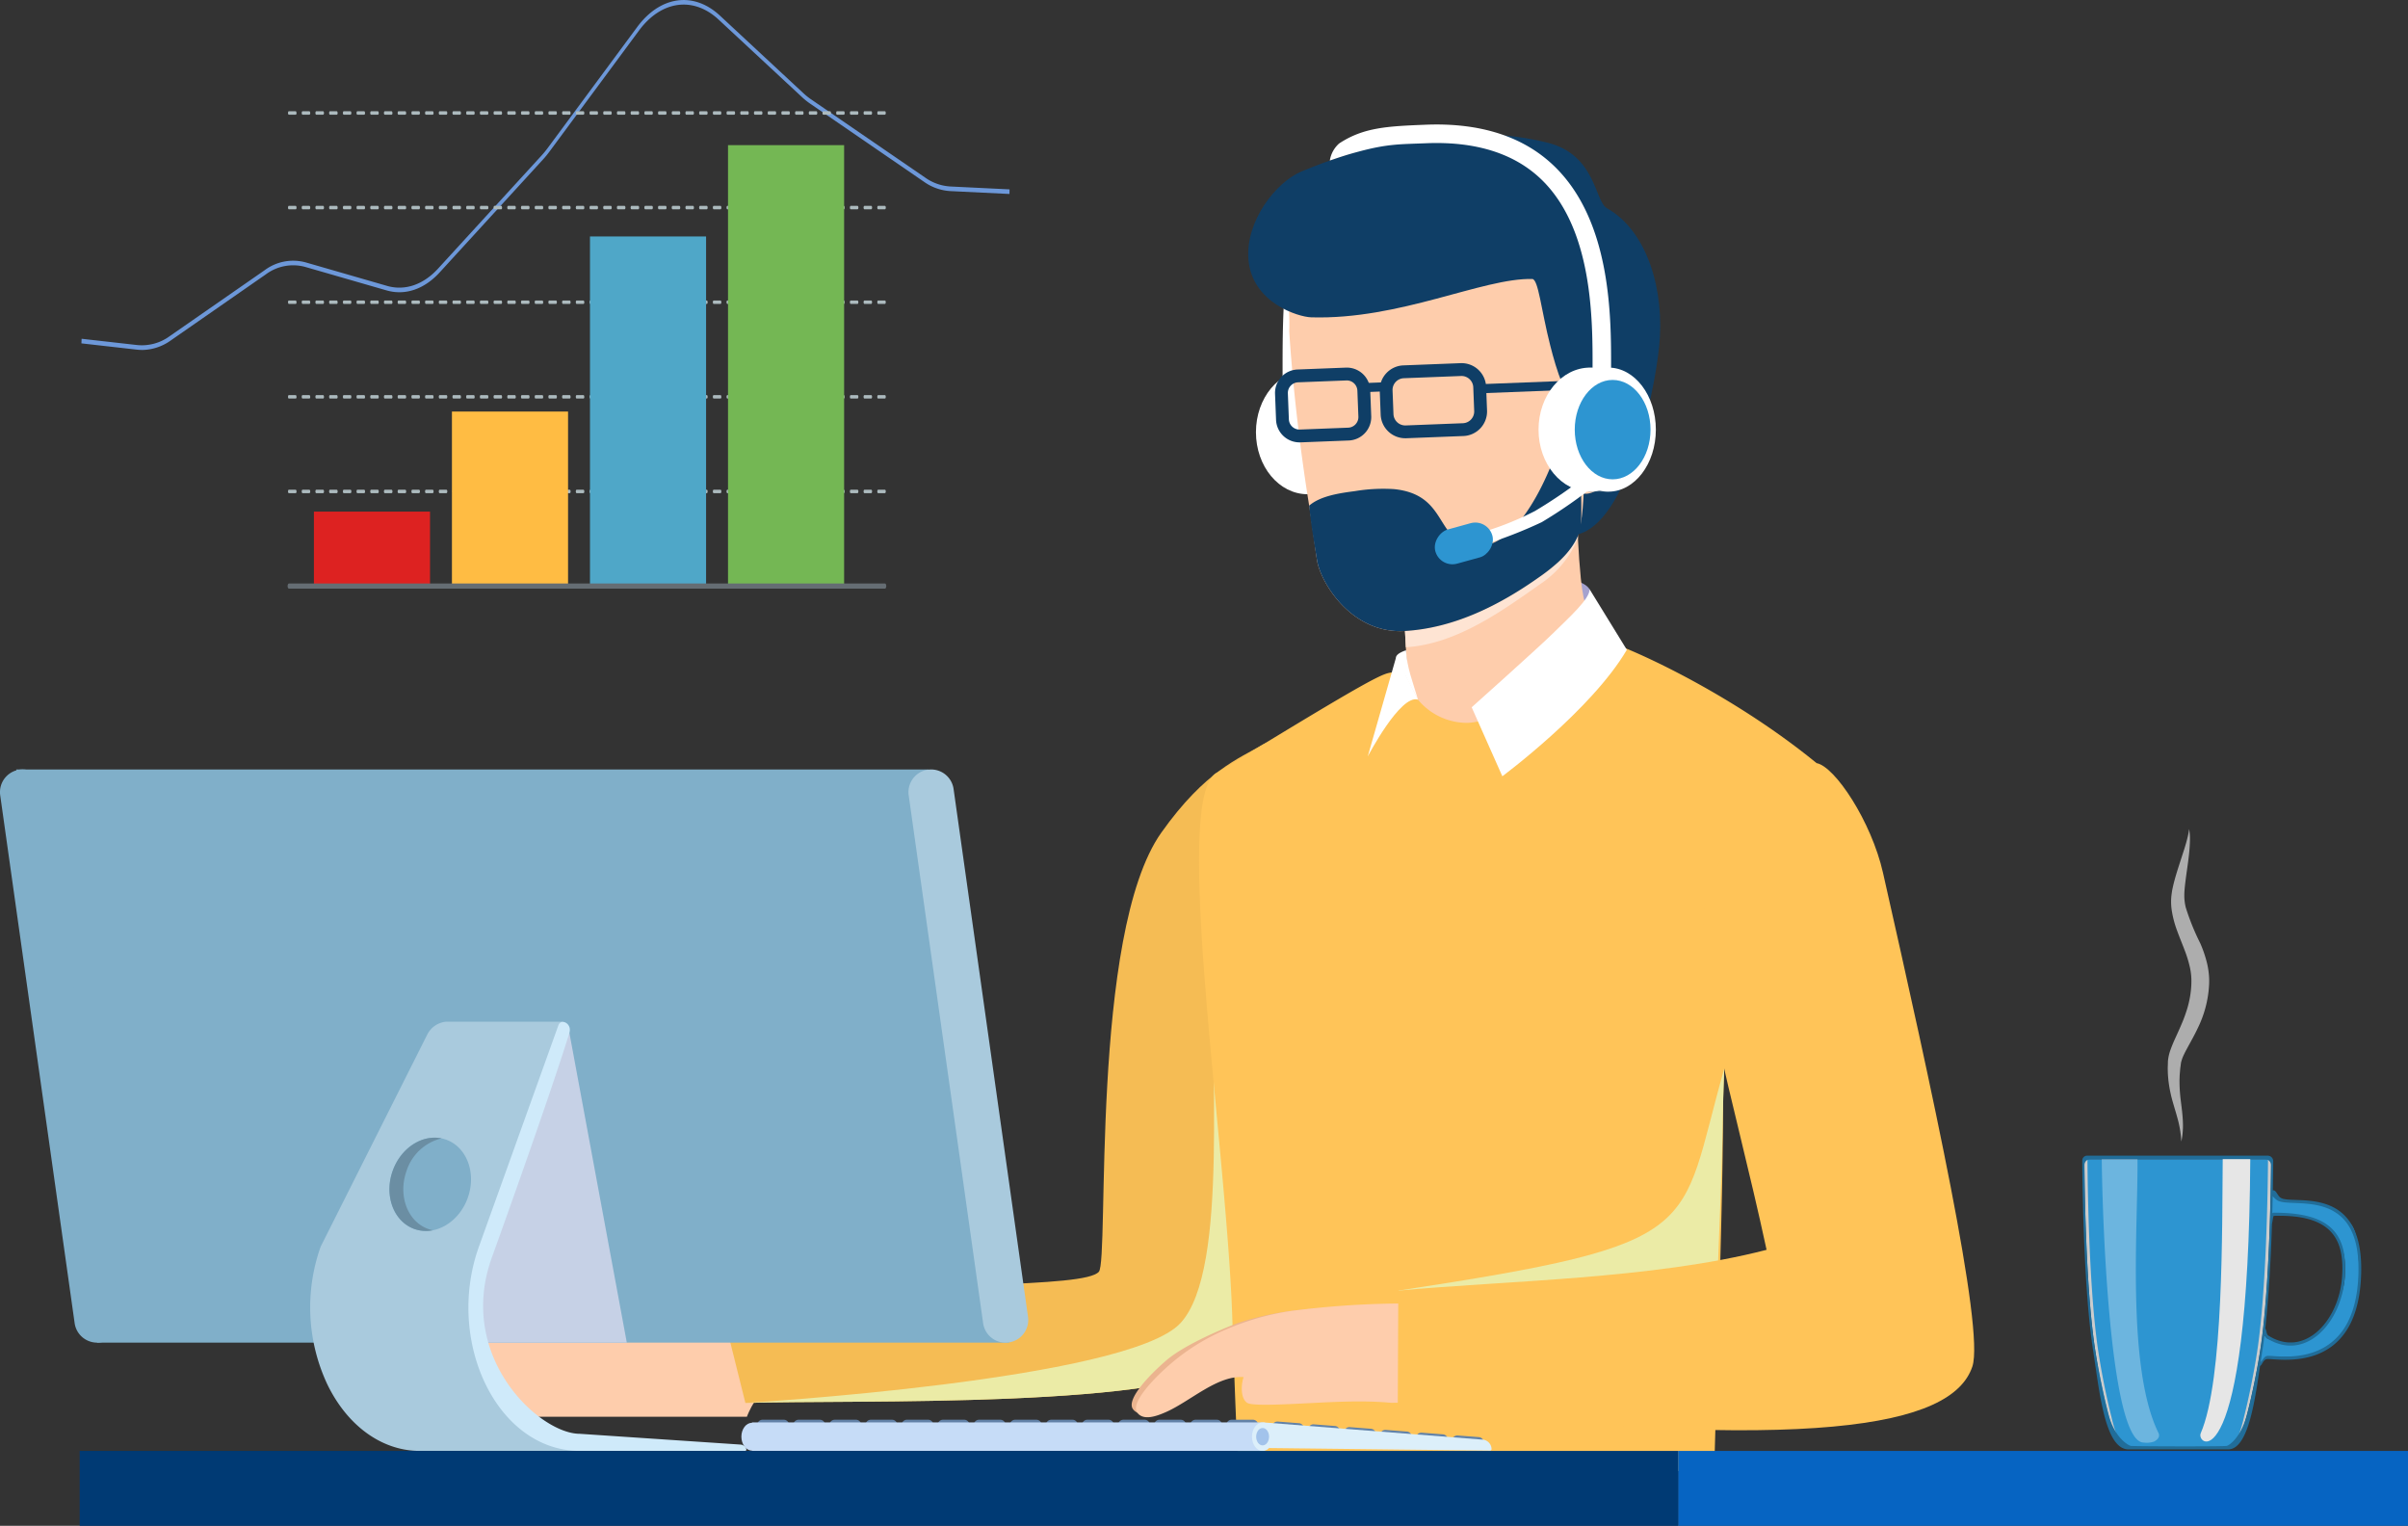 <?xml version="1.0" encoding="UTF-8"?> <svg xmlns="http://www.w3.org/2000/svg" width="448.69" height="284.253" viewBox="0 0 448.69 284.253"><rect x="0" y="0" width="448.69" height="284.253" fill="#333333" stroke="none"/><g id="Group_15393" data-name="Group 15393" transform="translate(-1101.31 -108.96)"><g id="Group_15359" data-name="Group 15359" transform="translate(1181.258 132.152)"><g id="Group_15358" data-name="Group 15358"><path id="Path_14760" data-name="Path 14760" d="M1415.557,764.873q-1.783-.266-3.556-.6-.613,1.3-1.133,2.728c-3.223,8.87-3.211,20.26-3.2,30.311v1.706h3.452v-1.709c-.01-10.242-.021-20.832,2.994-29.129A27.714,27.714,0,0,1,1415.557,764.873Z" transform="translate(-1248.627 -750.563)" fill="#fff"></path><g id="Group_15347" data-name="Group 15347" transform="translate(154.076 45.765)"><ellipse id="Ellipse_11" data-name="Ellipse 11" cx="9.606" cy="11.557" rx="9.606" ry="11.557" fill="#fff"></ellipse></g><path id="Path_14761" data-name="Path 14761" d="M1004.956,1374.827s-6.055-.559-9.906-.924-16.061-2.849-30.771-1.124c-9.165,1.074-18.865,6.446-24.144,19.645h59.222s2.046-5.761,5.6-5.6Z" transform="translate(-940.135 -1151.674)" fill="#fecdac"></path><path id="Path_14762" data-name="Path 14762" d="M1563.536,974.074c-1.111-1.746-5.539-2.217-5.539-2.217l-.767,9.422,6.707-2.337Z" transform="translate(-1347.314 -887.531)" fill="#a5a2cf"></path><path id="Path_14763" data-name="Path 14763" d="M1099.354,1166.5q2.4,9.6,4.784,19.18c19.568-.652,81.3,1.21,90.732-8.227,8.69-8.676,8.4-47.494,9.44-62.677.11-1.623.253-3.251.406-4.875,1-11.235,2.387-22.623-1.6-33.074-1.232-3.247.688-5.448-3.156-6.489-3.82-1.031,3.625-9.09.646-7.348-4.469,2.631-10.74,4.844-18.96,16.424-13.339,18.79-9.679,79.646-11.651,81.829C1167.24,1164.3,1139.127,1163.072,1099.354,1166.5Z" transform="translate(-1045.193 -947.502)" fill="#f5bc54"></path><path id="Path_14764" data-name="Path 14764" d="M1113.418,1262.48c19.568-.652,81.3,1.21,90.732-8.227,8.69-8.676,8.4-47.494,9.44-62.677.109-1.623.253-3.251.406-4.875-3.743-3.658-7.635-7.549-13.054-7.563-1.418,18.87,2.9,58.451-6.484,68.492C1184.521,1258.265,1113.418,1262.48,1113.418,1262.48Z" transform="translate(-1054.473 -1024.302)" fill="#ebeba6" style="mix-blend-mode: multiply;isolation: isolate"></path><g id="Group_15352" data-name="Group 15352" transform="translate(152.637 1.767)"><path id="Path_14765" data-name="Path 14765" d="M1472.328,934.067c.129,4.746.554,11.55.888,17.757.186,3.428.349,6.68.425,9.3.1,3.467-.592,13.3,11.268,13.412,7.177.071,12.156-3.815,17.494-8.58,2.917-2.607,6.818-8.212,7.3-12.094-2.254-6.2-3.261-7.811-3.805-13.3-.239-2.4-.4-4.732-.5-6.828-.244-5.018-.177-8.68-.177-8.68-.73-1.533-3.968-.788-5.414-.425-7.071,1.781-17.819,12.782-20.965,6.207C1478.63,930.391,1472.284,932.444,1472.328,934.067Z" transform="translate(-1443.929 -857.806)" fill="#fecdac"></path><path id="Path_14766" data-name="Path 14766" d="M1472.328,934.067c.129,4.746.64,13.156.974,19.363,9.181-.568,17.532-6.453,24.933-11.7a18.722,18.722,0,0,0,7.135-8.672c-.243-5.018-.145-8-.145-8-.73-1.533-3.968-.788-5.414-.425-7.071,1.781-17.819,12.782-20.965,6.207C1478.63,930.391,1472.284,932.444,1472.328,934.067Z" transform="translate(-1443.929 -857.806)" fill="#fee4d3" style="mix-blend-mode: multiply;isolation: isolate"></path><g id="Group_15348" data-name="Group 15348"><path id="Path_14767" data-name="Path 14767" d="M1410.68,783.863s.764,14.254,3.715,32.549c.606,3.758,1.007,7.319,1.461,10.165.669,4.178,6.446,13.77,16.353,13.182,9.225-.544,17.7-4.832,25.134-10.1a34.615,34.615,0,0,0,3.438-2.717,13.186,13.186,0,0,0,4.273-7.047c1.017-4.168.773-10.079-.1-20.044-.425-4.875-1-10.714-1.657-17.795-.587-6.346-1.208-12.357-5.739-17.136a21.8,21.8,0,0,0-7.076-4.507,45.982,45.982,0,0,0-11.01-3.547,31.592,31.592,0,0,0-20.9,3.882C1407.261,767.329,1411.043,774.992,1410.68,783.863Z" transform="translate(-1403.037 -747.164)" fill="#fecdac"></path><path id="Path_14768" data-name="Path 14768" d="M1398.813,736.121c-4.846,2.013-10.507,9.311-9.928,16.405.663,8.11,9.319,10.717,11.684,10.787,16.577.492,31.929-7.355,41.193-7.144,1.149.026,1.652,5.7,3.358,12.4,1.168,4.592,2.888,10.209,5.811,12.684.747.633.962,19.017-.644,22.481,8.974-2.278,14.1-25.135,15.126-34.942,1.078-10.321-2.114-21.523-9.73-25.805-2.3-1.3-2.021-9.922-11.034-12.2C1434.868,728.322,1419.217,727.645,1398.813,736.121Z" transform="translate(-1388.844 -729.156)" fill="#0f3e66"></path><path id="Path_14769" data-name="Path 14769" d="M1566.18,860.065a5.259,5.259,0,0,1,3-2.045,4.946,4.946,0,0,1,3.88.964,7.98,7.98,0,0,1,2.4,3.163,14.453,14.453,0,0,1-.049,11.415c-1.946,4.7-6.565,8.167-8.6,7.51-1.267-.409-1.479-1.835-1.584-2.989q-.4-4.41-.806-8.819a21.408,21.408,0,0,1-.268-5.345A10.737,10.737,0,0,1,1566.18,860.065Z" transform="translate(-1504.449 -814.127)" fill="#fecdac"></path></g><path id="Path_14770" data-name="Path 14770" d="M1430.733,890.015a32.112,32.112,0,0,1,7.276-.382c8.651.86,8.055,7.224,12.218,9.755a7.409,7.409,0,0,0,7.391-.291c5.773-3.323,10.585-14.687,12.132-21.376.31-1.361.276-4.671,1.207-5.621.867,6.75,2.293,14.693,1.927,24.363-.536,2.944-2.638,5.289-4.266,6.788a34.577,34.577,0,0,1-3.438,2.717c-7.429,5.271-15.909,9.559-25.134,10.1-9.907.587-15.684-9-16.353-13.183-.453-2.846-1.046-6.017-1.461-10.165C1424.306,890.9,1427.939,890.378,1430.733,890.015Z" transform="translate(-1410.876 -823.474)" fill="#0f3e66"></path><g id="Group_15351" data-name="Group 15351" transform="translate(4.993 42.693)"><g id="Group_15349" data-name="Group 15349" transform="translate(19.512)"><path id="Path_14771" data-name="Path 14771" d="M1461.057,864.254l-.172-4.422a4.578,4.578,0,0,1,4.4-4.753l10.667-.414a4.579,4.579,0,0,1,4.753,4.4l.171,4.422a4.583,4.583,0,0,1-4.4,4.752l-10.667.414q-.091,0-.18,0A4.584,4.584,0,0,1,1461.057,864.254Zm15.326,1.6a2.193,2.193,0,0,0,2.1-2.275l-.172-4.423a2.194,2.194,0,0,0-2.274-2.1l-10.667.414a2.191,2.191,0,0,0-2.1,2.275l.172,4.423a2.206,2.206,0,0,0,2.274,2.1Z" transform="translate(-1460.882 -854.661)" fill="#0f3e66"></path></g><g id="Group_15350" data-name="Group 15350" transform="translate(0 0.83)"><path id="Path_14772" data-name="Path 14772" d="M1403.714,866.83l-.188-4.841a4.374,4.374,0,0,1,4.2-4.535l9-.349a4.37,4.37,0,0,1,4.536,4.2l.188,4.841a4.37,4.37,0,0,1-4.2,4.536l-9,.349h0c-.057,0-.114,0-.171,0A4.374,4.374,0,0,1,1403.714,866.83Zm4.442,1.811,9-.349a1.982,1.982,0,0,0,1.9-2.057l-.188-4.841a1.982,1.982,0,0,0-2.057-1.9l-8.995.349a1.984,1.984,0,0,0-1.9,2.057l.188,4.842a1.986,1.986,0,0,0,2.057,1.9Z" transform="translate(-1403.522 -857.1)" fill="#0f3e66"></path></g><rect id="Rectangle_4137" data-name="Rectangle 4137" width="17.007" height="1.692" transform="translate(55.179 4.958) rotate(177.777)" fill="#0f3e66"></rect><rect id="Rectangle_4138" data-name="Rectangle 4138" width="4.166" height="1.692" transform="translate(20.827 5.244) rotate(177.777)" fill="#0f3e66"></rect></g></g><path id="Path_14773" data-name="Path 14773" d="M1368.731,1149.931q.231,5.756.51,11.295H1457.9c.618-22.944,1.587-49.687,1.622-65.142.089-39.939,9.953-49.693,17.449-66.742-17.333-14.155-37.611-22.683-39.908-22.869-5.1,3.516-16.077,14.818-25.044,15.373a11.865,11.865,0,0,1-11.858-9.889c-5.481,1.861,2.952-4.045-34.866,19.127-8.57,4,1.677,68.483,2.8,101.38C1368.3,1138.4,1368.5,1144.238,1368.731,1149.931Z" transform="translate(-1218.434 -910.371)" fill="#ffc458"></path><path id="Path_14774" data-name="Path 14774" d="M1459.646,1015.242l-5.331,18.654s6.116-11.7,9.365-10.582Z" transform="translate(-1279.407 -916.158)" fill="#fff"></path><path id="Path_14775" data-name="Path 14775" d="M1471.741,1011.914s-2.138.653-1.791,1.453c.9,2.067,2.77,5.29,4.021,7.75C1472.993,1017.754,1471.9,1015.148,1471.741,1011.914Z" transform="translate(-1289.699 -913.962)" fill="#fff"></path><path id="Path_14776" data-name="Path 14776" d="M1533.195,978.375c.24,1.687-3.932,5.426-6.723,8.178s-15.225,13.852-15.225,13.852l5.712,12.851s16.615-12.323,23.2-23.563Z" transform="translate(-1316.972 -891.831)" fill="#fff"></path><g id="Group_15353" data-name="Group 15353" transform="translate(130.92 219.596)"><path id="Path_14777" data-name="Path 14777" d="M1344.891,1374.538c-3.754,1.4-10.287,4.311-13.335,6.911s-7.678,7.346-6.3,9.181c1.152,1.54,3.588.654,5.347-.123,4.547-2.008,12.147-7.164,17.027-6.79-.522,1.534-.54,4.007.672,4.8.83.54,3.07.6,5.731.489,6.1-.265,12.586-.783,18.454-.222,1.753.167,5.233.836,6.978.6,1.435-.191,1.5-6.424,1.74-8.44a54.751,54.751,0,0,0,.1-8.971c-7.23-.475-19.392-.664-26.974.406A53.249,53.249,0,0,0,1344.891,1374.538Z" transform="translate(-1325.003 -1370.885)" fill="#ebb48f"></path><path id="Path_14778" data-name="Path 14778" d="M1344.266,1374.341a39.747,39.747,0,0,0-10.371,6.384c-3.048,2.6-7.678,7.346-6.3,9.181,1.152,1.54,3.588.654,5.347-.123,4.547-2.007,9.58-6.883,14.46-6.509-.522,1.534-.541,4.007.671,4.8.83.54,5.637.323,8.3.208,6.1-.265,12.586-.783,18.454-.223a43.414,43.414,0,0,0,7.188-.538c1.435-.191,1.293-5.282,1.531-7.3a71.549,71.549,0,0,0,.005-10.557,164.623,164.623,0,0,0-27.4,1.3A48.745,48.745,0,0,0,1344.266,1374.341Z" transform="translate(-1326.547 -1369.512)" fill="#fecdac"></path></g><g id="Group_15354" data-name="Group 15354" transform="translate(180.601 175.924)" style="mix-blend-mode: multiply;isolation: isolate"><path id="Path_14779" data-name="Path 14779" d="M1531.779,1241.128c-.209,6.547-.238,7.017-.311,11.672-.134,8.147-.683,19.816-1.142,32.281-5.949,3.55-24.677,3.542-31.249,4.466-5.638.791-20.5-3.669-28.024-7.1C1529.207,1273.6,1523.1,1271.555,1531.779,1241.128Z" transform="translate(-1471.052 -1241.128)" fill="#ebeba6"></path></g><path id="Path_14780" data-name="Path 14780" d="M1528.267,1098.348c-2.562,14.692,4.7,35.708,11.222,65.92-21.236,5.486-48.722,5.722-68.622,7.6,0,6-.1,15.282-.1,21.674,77.228,8.464,103.258,3.813,107.065-7.529,2.327-6.932-7.6-51.954-16.65-91.983-2.163-9.57-8.965-19.82-12.38-20.434C1541.966,1072.363,1529.473,1091.433,1528.267,1098.348Z" transform="translate(-1290.265 -954.622)" fill="#ffc458"></path><g id="Group_15357" data-name="Group 15357" transform="translate(186.628 45.29)"><g id="Group_15356" data-name="Group 15356" transform="translate(20.103)"><g id="Group_15355" data-name="Group 15355"><rect id="Rectangle_4139" data-name="Rectangle 4139" width="3.702" height="23.115" transform="translate(9.323 0)" fill="#3d5f7a"></rect><ellipse id="Ellipse_12" data-name="Ellipse 12" cx="9.606" cy="11.557" rx="9.606" ry="11.557" fill="#fff"></ellipse><ellipse id="Ellipse_13" data-name="Ellipse 13" cx="8.836" cy="11.557" rx="8.836" ry="11.557" transform="translate(4.189)" fill="#fff"></ellipse></g><ellipse id="Ellipse_14" data-name="Ellipse 14" cx="7.059" cy="9.259" rx="7.059" ry="9.259" transform="translate(6.749 2.298)" fill="#2d95d1"></ellipse></g><path id="Path_14781" data-name="Path 14781" d="M1514.477,926.315l.87,2.171a83.062,83.062,0,0,0,11.086-4.289,89.525,89.525,0,0,0,10.188-7.089l-1.343-1.962a91.994,91.994,0,0,1-10.117,6.979A55.885,55.885,0,0,1,1514.477,926.315Z" transform="translate(-1505.732 -895.401)" fill="#fff"></path><rect id="Rectangle_4140" data-name="Rectangle 4140" width="6.597" height="11.016" rx="3.298" transform="matrix(0.266, 0.964, -0.964, 0.266, 10.621, 28.112)" fill="#2d95d1"></rect></g><path id="Path_14782" data-name="Path 14782" d="M1475.331,731.693c-5.727-5.515-13.793-8.1-23.96-7.689-7.057.286-11.536.481-16.1,3.5a5.356,5.356,0,0,0-1.727,3.172c2.311-.787,3.284-1.106,5.321-1.652,5.508-1.476,7.7-1.372,12.646-1.572,9.194-.373,16.4,1.89,21.427,6.727,9.632,9.275,9.585,26.2,9.56,35.3q0,.694,0,1.328h3.452q0-.63,0-1.319C1485.974,759.878,1486.024,741.99,1475.331,731.693Z" transform="translate(-1265.701 -723.961)" fill="#fff"></path></g></g><g id="Group_15361" data-name="Group 15361" transform="translate(1242.409 373.45)"><path id="Rectangle_4141" data-name="Rectangle 4141" d="M0,0H5.93a0,0,0,0,1,0,0V0a.994.994,0,0,1-.994.994H.993A.993.993,0,0,1,0,0V0A0,0,0,0,1,0,0Z" transform="translate(93.341 0.994) rotate(180)" fill="#6282a8"></path><path id="Rectangle_4142" data-name="Rectangle 4142" d="M0,0H5.93a0,0,0,0,1,0,0V0a.994.994,0,0,1-.994.994H.994A.994.994,0,0,1,0,0V0A0,0,0,0,1,0,0Z" transform="translate(86.617 0.994) rotate(180)" fill="#6282a8"></path><path id="Rectangle_4143" data-name="Rectangle 4143" d="M0,0H5.93a0,0,0,0,1,0,0V0a.994.994,0,0,1-.994.994H.994A.994.994,0,0,1,0,0V0A0,0,0,0,1,0,0Z" transform="translate(79.893 0.994) rotate(180)" fill="#6282a8"></path><path id="Rectangle_4144" data-name="Rectangle 4144" d="M0,0H5.93a0,0,0,0,1,0,0V0a.994.994,0,0,1-.994.994H.994A.994.994,0,0,1,0,0V0A0,0,0,0,1,0,0Z" transform="translate(73.169 0.994) rotate(180)" fill="#6282a8"></path><path id="Rectangle_4145" data-name="Rectangle 4145" d="M0,0H5.93a0,0,0,0,1,0,0V0a.994.994,0,0,1-.994.994H.993A.993.993,0,0,1,0,0V0A0,0,0,0,1,0,0Z" transform="translate(66.445 0.994) rotate(180)" fill="#6282a8"></path><path id="Rectangle_4146" data-name="Rectangle 4146" d="M0,0H5.93a0,0,0,0,1,0,0V0a.994.994,0,0,1-.994.994H.994A.994.994,0,0,1,0,0V0A0,0,0,0,1,0,0Z" transform="translate(59.722 0.994) rotate(180)" fill="#6282a8"></path><path id="Rectangle_4147" data-name="Rectangle 4147" d="M0,0H5.93a0,0,0,0,1,0,0V0a.994.994,0,0,1-.994.994H.994A.994.994,0,0,1,0,0V0A0,0,0,0,1,0,0Z" transform="translate(52.998 0.994) rotate(180)" fill="#6282a8"></path><path id="Rectangle_4148" data-name="Rectangle 4148" d="M0,0H5.93a0,0,0,0,1,0,0V0a.994.994,0,0,1-.994.994H.993A.993.993,0,0,1,0,0V0A0,0,0,0,1,0,0Z" transform="translate(46.274 0.994) rotate(180)" fill="#6282a8"></path><path id="Rectangle_4149" data-name="Rectangle 4149" d="M0,0H5.93a0,0,0,0,1,0,0V0a.993.993,0,0,1-.993.993H.994A.994.994,0,0,1,0,0V0A0,0,0,0,1,0,0Z" transform="translate(39.55 0.994) rotate(180)" fill="#6282a8"></path><path id="Rectangle_4150" data-name="Rectangle 4150" d="M0,0H5.93a0,0,0,0,1,0,0V0a.994.994,0,0,1-.994.994H.994A.994.994,0,0,1,0,0V0A0,0,0,0,1,0,0Z" transform="translate(32.826 0.994) rotate(180)" fill="#6282a8"></path><path id="Rectangle_4151" data-name="Rectangle 4151" d="M0,0H5.93a0,0,0,0,1,0,0V0a.994.994,0,0,1-.994.994H.994A.994.994,0,0,1,0,0V0A0,0,0,0,1,0,0Z" transform="translate(26.102 0.994) rotate(180)" fill="#6282a8"></path><path id="Rectangle_4152" data-name="Rectangle 4152" d="M0,0H5.93a0,0,0,0,1,0,0V0a.994.994,0,0,1-.994.994H.993A.993.993,0,0,1,0,0V0A0,0,0,0,1,0,0Z" transform="translate(19.378 0.994) rotate(180)" fill="#6282a8"></path><path id="Rectangle_4153" data-name="Rectangle 4153" d="M0,0H5.93a0,0,0,0,1,0,0V0a.994.994,0,0,1-.994.994H.994A.994.994,0,0,1,0,0V0A0,0,0,0,1,0,0Z" transform="translate(12.654 0.994) rotate(180)" fill="#6282a8"></path><path id="Rectangle_4154" data-name="Rectangle 4154" d="M0,0H5.93a0,0,0,0,1,0,0V0a.994.994,0,0,1-.994.994H.994A.994.994,0,0,1,0,0V0A0,0,0,0,1,0,0Z" transform="translate(5.93 0.994) rotate(180)" fill="#6282a8"></path></g><g id="Group_15362" data-name="Group 15362" transform="translate(1338.352 373.72)"><path id="Rectangle_4155" data-name="Rectangle 4155" d="M0,0H5.93a0,0,0,0,1,0,0V0a.993.993,0,0,1-.993.993H.994A.994.994,0,0,1,0,0V0A0,0,0,0,1,0,0Z" transform="translate(39.432 4.036) rotate(-175.584)" fill="#6282a8"></path><path id="Rectangle_4156" data-name="Rectangle 4156" d="M0,0H5.93a0,0,0,0,1,0,0V0a.994.994,0,0,1-.994.994H.994A.994.994,0,0,1,0,0V0A0,0,0,0,1,0,0Z" transform="translate(32.728 3.518) rotate(-175.584)" fill="#6282a8"></path><path id="Rectangle_4157" data-name="Rectangle 4157" d="M0,0H5.93a0,0,0,0,1,0,0V0a.993.993,0,0,1-.993.993H.994A.994.994,0,0,1,0,0V0A0,0,0,0,1,0,0Z" transform="translate(26.024 3) rotate(-175.584)" fill="#6282a8"></path><path id="Rectangle_4158" data-name="Rectangle 4158" d="M0,0H5.93a0,0,0,0,1,0,0V0a.994.994,0,0,1-.994.994H.993A.993.993,0,0,1,0,0V0A0,0,0,0,1,0,0Z" transform="translate(19.321 2.483) rotate(-175.584)" fill="#6282a8"></path><path id="Rectangle_4159" data-name="Rectangle 4159" d="M0,0H5.93a0,0,0,0,1,0,0V0a.994.994,0,0,1-.994.994H.994A.994.994,0,0,1,0,0V0A0,0,0,0,1,0,0Z" transform="translate(12.617 1.965) rotate(-175.584)" fill="#6282a8"></path><path id="Rectangle_4160" data-name="Rectangle 4160" d="M0,0H5.93a0,0,0,0,1,0,0V0a.994.994,0,0,1-.994.994H.994A.994.994,0,0,1,0,0V0A0,0,0,0,1,0,0Z" transform="translate(5.913 1.447) rotate(-175.584)" fill="#6282a8"></path></g><path id="Path_14783" data-name="Path 14783" d="M1136.711,1423.084v-.073h95.146v5.332h-95.146v-.073c-1.093,0-1.978-1.161-1.978-2.593S1135.619,1423.084,1136.711,1423.084Z" transform="translate(104.721 -1049.064)" fill="#c6dcf7"></path><g id="Group_15364" data-name="Group 15364" transform="translate(1334.6 373.947)"><path id="Path_14784" data-name="Path 14784" d="M1462.717,1428.268a.3.3,0,0,0,.305-.35,1.829,1.829,0,0,0-1.882-1.707l-40.717-3.2,1.143,4.781Z" transform="translate(-1418.387 -1423.014)" fill="#dceffa"></path><g id="Group_15363" data-name="Group 15363"><path id="Path_14785" data-name="Path 14785" d="M1414.436,1425.677c0,1.472.886,2.666,1.979,2.666s1.978-1.194,1.978-2.666-.886-2.666-1.978-2.666S1414.436,1424.2,1414.436,1425.677Z" transform="translate(-1414.436 -1423.011)" fill="#dceffa"></path><path id="Path_14786" data-name="Path 14786" d="M1416.72,1427.707c0,.894.538,1.619,1.2,1.619s1.2-.725,1.2-1.619-.538-1.619-1.2-1.619S1416.72,1426.813,1416.72,1427.707Z" transform="translate(-1415.943 -1425.041)" fill="#a2c3eb"></path></g></g><g id="Group_15366" data-name="Group 15366" transform="translate(1101.31 252.31)"><path id="Path_14787" data-name="Path 14787" d="M752.612,1172.217H922.575l-15.061-106.784H737.551Z" transform="translate(-734.516 -1065.433)" fill="#80afc9"></path><path id="Path_14788" data-name="Path 14788" d="M1234.661,1069.067l13.87,98.337a4.223,4.223,0,0,1-4.182,4.813h0a4.223,4.223,0,0,1-4.182-3.633l-13.87-98.337a4.223,4.223,0,0,1,4.182-4.813h0A4.223,4.223,0,0,1,1234.661,1069.067Z" transform="translate(-1056.978 -1065.433)" fill="#a9cadd"></path><path id="Path_14789" data-name="Path 14789" d="M737.034,1069.067,750.9,1167.4a4.223,4.223,0,0,1-4.182,4.813h0a4.223,4.223,0,0,1-4.182-3.633l-13.87-98.337a4.223,4.223,0,0,1,4.182-4.813h0A4.223,4.223,0,0,1,737.034,1069.067Z" transform="translate(-728.628 -1065.433)" fill="#80afc9"></path></g><path id="Path_14790" data-name="Path 14790" d="M995.245,1209.679l10.7,57.716H971.9l13.044-57.716Z" transform="translate(212.162 -908.301)" fill="#c6d1e6" style="mix-blend-mode: multiply;isolation: isolate"></path><g id="Group_15368" data-name="Group 15368" transform="translate(1159.11 299.303)"><g id="Group_15367" data-name="Group 15367"><path id="Path_14791" data-name="Path 14791" d="M942.5,1279.859s-12.288-5.715-13.437-22.72l17.423-51.658c-.812-.166-.8-.863-.853-1.9H923.784a4.394,4.394,0,0,0-3.451,2.437L900.5,1245.469a33.777,33.777,0,0,0,1.239,25.674c3.762,7.762,10.2,12.393,17.223,12.393h29.491Zm-14.577-43.518c-1.619,4.6-6.071,7.222-9.942,5.858s-5.7-6.2-4.078-10.8,6.071-7.222,9.942-5.858S929.54,1231.742,927.92,1236.341Z" transform="translate(-898.545 -1203.578)" fill="#a9cadd"></path></g><path id="Path_14792" data-name="Path 14792" d="M1005.993,1283.608h30.8c.167,0,.267-.244.176-.426h0a1.259,1.259,0,0,0-1-.752l-30.023-2.012c-7.517,0-23.012-14.339-16.385-32.786,9.4-26.17,13.336-38.2,14.467-41.907.529-1.734-1.558-2.786-2.056-1.4l-14.8,41.215C980.857,1263.12,990.482,1283.608,1005.993,1283.608Z" transform="translate(-955.729 -1203.649)" fill="#cfeafa"></path><path id="Path_14793" data-name="Path 14793" d="M949.206,1284.115c-3.872-1.364-5.7-6.2-4.078-10.8a9.1,9.1,0,0,1,6.519-6.087c-3.656-.749-7.6,1.816-9.107,6.087-1.619,4.6.206,9.432,4.078,10.8a6.46,6.46,0,0,0,3.423.229A6.364,6.364,0,0,1,949.206,1284.115Z" transform="translate(-927.184 -1245.494)" fill="#6b8ea3"></path></g><g id="Group_15385" data-name="Group 15385" transform="translate(1505.237 263.39)"><g id="Group_15384" data-name="Group 15384" opacity="0.6"><path id="Path_14810" data-name="Path 14810" d="M1918.591,1156.249a20,20,0,0,0-.544-3.692c-.3-1.2-.679-2.378-1.024-3.6a24.62,24.62,0,0,1-.8-3.8c-.049-.326-.066-.654-.1-.983s-.044-.658-.053-.988-.019-.661,0-.989l.014-.494.007-.247,0-.124.012-.147a8.373,8.373,0,0,1,.512-2.147c.233-.648.489-1.249.751-1.832.529-1.162,1.038-2.27,1.492-3.375q.336-.83.61-1.663c.188-.553.354-1.109.487-1.669a18,18,0,0,0,.494-3.383c.019-.282.013-.57.018-.85l-.009-.405-.023-.406a12.117,12.117,0,0,0-.24-1.634,22.306,22.306,0,0,0-1.029-3.33c-.425-1.132-.913-2.289-1.356-3.513a18.931,18.931,0,0,1-1.02-3.907,11.13,11.13,0,0,1-.092-2.1,13.609,13.609,0,0,1,.29-2.032c.279-1.288.649-2.5,1.028-3.707l1.155-3.575c.188-.595.363-1.192.511-1.8a14.165,14.165,0,0,0,.365-1.843,11.129,11.129,0,0,1,.151,1.907c-.007.639-.044,1.277-.093,1.913-.1,1.271-.282,2.526-.454,3.768-.09.62-.177,1.237-.253,1.85s-.152,1.218-.2,1.813a12.131,12.131,0,0,0-.039,1.709,10.4,10.4,0,0,0,.248,1.634,44.227,44.227,0,0,0,2.71,6.7,22.442,22.442,0,0,1,1.287,3.812,15.533,15.533,0,0,1,.327,2.079c.03.354.047.709.047,1.066s-.007.686-.032,1.028a20.634,20.634,0,0,1-2.074,7.78c-.551,1.191-1.19,2.312-1.777,3.394-.292.54-.586,1.067-.824,1.58a7.035,7.035,0,0,0-.527,1.454l-.019.086-.014.111-.029.221-.059.443c-.045.3-.065.591-.089.888s-.056.594-.061.892-.032.6-.022.895a29.3,29.3,0,0,0,.244,3.636c.147,1.232.331,2.5.379,3.782A14.913,14.913,0,0,1,1918.591,1156.249Z" transform="translate(-1916.063 -1098.006)" fill="#fff"></path></g></g><g id="Group_15392" data-name="Group 15392" transform="translate(1489.304 324.259)"><g id="Group_15386" data-name="Group 15386" transform="translate(32.78 6.447)"><path id="Path_14811" data-name="Path 14811" d="M1980.227,1301.555c-3.825-2.523-9.863-1.577-10.7-2.259-.332-.27-.785-.4-.864-.707a10.236,10.236,0,0,0-.31,1.686v2.066c.184-.5.575-.215.817-.215.064,0,6.911-.276,9.749,2.373,2.7,2.521,3.528,5.19,3.186,9.557-.3,3.843-3.072,9.1-6.211,11.174-3,1.981-7.6.441-8.259.027a1.632,1.632,0,0,1-.608-1.117c-.007-.029-.014-.063-.022-.1l-.006.007c-.2,1.019-.058,1.549-.295,2.657-.152.71-.363,2.4-.52,2.961.1.272.239.145.623-.2.745-.678.648-.768,1.27-.768,1.6,0,6.409.394,9.36-1,4.973-2.35,7.479-7.987,7.391-13.464C1984.662,1303.965,1983.786,1303.9,1980.227,1301.555Z" transform="translate(-1965.979 -1297.673)" fill="#2d95d1"></path><path id="Path_14812" data-name="Path 14812" d="M1968.75,1329.7a5.164,5.164,0,0,0-.174.676l.006-.007a1.766,1.766,0,0,0,.63,1.214c7.1,4.464,13.814-2.808,14.47-11.2.619-7.913-2.217-12.206-13.039-12.206a.623.623,0,0,0-.713.49v1.613c.381.124.308-1.508.573-1.516,10.692-.316,13.246,4.243,12.673,11.566-.624,7.992-6.963,14.991-13.72,10.741C1968.993,1330.779,1969.191,1329.808,1968.75,1329.7Z" transform="translate(-1967.56 -1303.999)" fill="#216d99"></path><path id="Path_14813" data-name="Path 14813" d="M1969.7,1297.24c-.612-.5-.8-1.56-1.519-1.3a.5.5,0,0,0-.222.257v2.306a10.284,10.284,0,0,1,.311-1.686,2.1,2.1,0,0,0,.763.87c2.3,1.868,15.633-3,15.241,13.568-.429,18.147-14.522,15.484-16.683,15.484-.62,0-.734.134-1.187.733-.31.411-.51.7-.613.425a6.416,6.416,0,0,1-.2.61c.694.511.711-.927,1.533-1.147,1.343-.359,17.193,3.653,17.659-16.089C1985.185,1294.186,1971.689,1298.855,1969.7,1297.24Z" transform="translate(-1965.589 -1295.896)" fill="#216d99"></path></g><g id="Group_15391" data-name="Group 15391"><path id="Path_14814" data-name="Path 14814" d="M1877.755,1332.636c-.25,0-2.037-1.569-3.269-6.27-.9-3.422-1.46-8-2.068-11.886-1.818-11.628-2.009-31.753-2.029-35.62h34.789c-.02,3.867-.21,23.994-2.028,35.62-.609,3.89-1.543,8.433-2.439,11.854-1.231,4.7-3.16,6.151-3.411,6.151Z" transform="translate(-1869.993 -1278.208)" fill="#2d95d1"></path><g id="Group_15387" data-name="Group 15387" transform="translate(0.396 0.652)" style="mix-blend-mode: multiply;isolation: isolate"><path id="Path_14815" data-name="Path 14815" d="M1875.424,1326.841c-.9-3.505-1.831-8.158-2.439-12.143-1.734-11.364-1.988-30.646-2.025-35.838h-.571c.02,3.867.211,23.992,2.029,35.62.609,3.89,1.543,8.433,2.439,11.854,1.231,4.7,2.03,5.943,2.281,5.943h.063A29.379,29.379,0,0,1,1875.424,1326.841Z" transform="translate(-1870.389 -1278.86)" fill="#ccc"></path></g><g id="Group_15388" data-name="Group 15388" transform="translate(28.373 0.652)" style="mix-blend-mode: multiply;isolation: isolate"><path id="Path_14816" data-name="Path 14816" d="M1954.409,1326.841c.9-3.505,1.831-8.158,2.439-12.143,1.735-11.364,1.988-30.646,2.025-35.838h.572c-.02,3.867-.21,23.992-2.028,35.62-.609,3.89-1.543,8.433-2.439,11.854-1.232,4.7-2.031,5.943-2.281,5.943h-.063A29.3,29.3,0,0,0,1954.409,1326.841Z" transform="translate(-1952.633 -1278.86)" fill="#ccc"></path></g><g id="Group_15389" data-name="Group 15389"><path id="Path_14817" data-name="Path 14817" d="M1887.015,1276.944h-16.89a.9.9,0,0,0-.9.906c.025,4.42.236,23.989,2.04,35.528,1.17,7.482,2.151,18.287,6.595,18.287h18.536c4.135,0,5.2-10.8,6.371-18.287,1.787-11.431,2.011-30.739,2.039-35.4a1.028,1.028,0,0,0-1.028-1.035Zm15.365,36.272c-.608,3.891-1.543,8.433-2.439,11.854-1.231,4.7-3.546,5.912-3.794,5.943-1.094.138-17.52.08-17.892,0-.245-.053-2.935-1.242-4.167-5.943-.9-3.421-1.831-7.964-2.439-11.854-1.684-10.769-1.972-28.823-2.021-34.506a1.1,1.1,0,0,1,1.106-1.114h32.537a1.129,1.129,0,0,1,1.13,1.139C1904.351,1284.445,1904.061,1302.465,1902.38,1313.216Z" transform="translate(-1869.224 -1276.944)" fill="#216d99"></path></g><g id="Group_15390" data-name="Group 15390" transform="translate(3.636 0.652)" opacity="0.3"><path id="Path_14818" data-name="Path 14818" d="M1886.565,1278.86h-6.653c.055,8.44,1.3,52.793,7.811,52.793a4.164,4.164,0,0,0,1.958-.192c1.117-.616.955-1.282.791-1.616C1884.445,1317.583,1886.705,1290.818,1886.565,1278.86Z" transform="translate(-1879.912 -1278.86)" fill="#fff"></path></g><path id="Path_14819" data-name="Path 14819" d="M1938.068,1278.86h5.134c-.368,60.658-10.247,53.4-9.234,51.058C1938.27,1319.98,1937.933,1291.278,1938.068,1278.86Z" transform="translate(-1911.896 -1278.208)" fill="#e6e6e6" style="mix-blend-mode: multiply;isolation: isolate"></path></g></g><path id="Path_9657" data-name="Path 9657" d="M11.307,120.774a8.342,8.342,0,0,1-.931-.052L0,119.549l.036-.858,10.375,1.172a8.784,8.784,0,0,0,6.041-1.659l17.69-12.284a8.867,8.867,0,0,1,7.715-1.438l15.092,4.356c3.348.967,6.805-.221,9.581-3.3L85.764,84.525a16.369,16.369,0,0,0,1.071-1.3l16.679-22.547c4.3-5.865,10.539-6.754,15.453-2.2l15.569,14.469a12.235,12.235,0,0,0,1.411,1.132l21.266,14.581a9.009,9.009,0,0,0,4.688,1.661l11.041.537-.015.859-11.041-.537a9.38,9.38,0,0,1-4.876-1.728L135.747,74.861a12.872,12.872,0,0,1-1.467-1.179L118.71,59.213c-4.726-4.375-10.722-3.52-14.86,2.121L87.171,83.88a17.269,17.269,0,0,1-1.113,1.357L66.822,106.255c-2.887,3.2-6.482,4.432-9.965,3.425l-15.092-4.356a8.527,8.527,0,0,0-7.419,1.384L16.658,119a9.358,9.358,0,0,1-5.351,1.778Z" transform="translate(1116.48 53.38)" fill="#6d98d9"></path><g id="Group_12061" data-name="Group 12061" transform="translate(1154.981 129.684)"><g id="Group_12060" data-name="Group 12060"><g id="Group_12059" data-name="Group 12059"><path id="Path_10651" data-name="Path 10651" d="M640.682,347.764h-1.275c-.089,0-.16-.145-.16-.321s.071-.321.16-.321h1.275c.089,0,.16.145.16.321S640.771,347.764,640.682,347.764Zm-2.553,0h-1.276c-.088,0-.16-.145-.16-.321s.072-.321.16-.321h1.276c.089,0,.16.145.16.321S638.218,347.764,638.13,347.764Zm-2.553,0H634.3c-.089,0-.16-.145-.16-.321s.071-.321.16-.321h1.276c.089,0,.16.145.16.321S635.666,347.764,635.577,347.764Zm-2.553,0h-1.278c-.088,0-.159-.145-.159-.321s.071-.321.159-.321h1.278c.088,0,.159.145.159.321S633.111,347.764,633.024,347.764Zm-2.554,0h-1.277c-.088,0-.158-.145-.158-.321s.071-.321.158-.321h1.277c.089,0,.16.145.16.321S630.559,347.764,630.47,347.764Zm-2.553,0H626.64c-.088,0-.16-.145-.16-.321s.072-.321.16-.321h1.277c.088,0,.16.145.16.321S628,347.764,627.917,347.764Zm-2.553,0h-1.276c-.089,0-.16-.145-.16-.321s.071-.321.16-.321h1.276c.088,0,.159.145.159.321S625.452,347.764,625.364,347.764Zm-2.554,0h-1.276c-.088,0-.159-.145-.159-.321s.071-.321.159-.321h1.276c.089,0,.16.145.16.321S622.9,347.764,622.81,347.764Zm-2.553,0H618.98c-.089,0-.16-.145-.16-.321s.071-.321.16-.321h1.276c.088,0,.16.145.16.321S620.345,347.764,620.257,347.764Zm-2.553,0h-1.277c-.089,0-.16-.145-.16-.321s.071-.321.16-.321H617.7c.088,0,.16.145.16.321S617.792,347.764,617.7,347.764Zm-2.554,0h-1.276c-.088,0-.16-.145-.16-.321s.072-.321.16-.321h1.276c.089,0,.16.145.16.321S615.239,347.764,615.15,347.764Zm-2.553,0h-1.276c-.088,0-.16-.145-.16-.321s.072-.321.16-.321H612.6c.089,0,.16.145.16.321S612.686,347.764,612.6,347.764Zm-2.553,0h-1.276c-.088,0-.16-.145-.16-.321s.072-.321.16-.321h1.276c.088,0,.159.145.159.321S610.132,347.764,610.044,347.764Zm-2.553,0h-1.278c-.088,0-.158-.145-.158-.321s.071-.321.158-.321h1.278c.088,0,.159.145.159.321S607.579,347.764,607.491,347.764Zm-2.554,0h-1.276c-.088,0-.159-.145-.159-.321s.071-.321.159-.321h1.276c.088,0,.16.145.16.321S605.025,347.764,604.937,347.764Zm-2.553,0h-1.277c-.089,0-.16-.145-.16-.321s.071-.321.16-.321h1.277c.088,0,.16.145.16.321S602.472,347.764,602.384,347.764Zm-2.553,0h-1.276c-.089,0-.16-.145-.16-.321s.071-.321.16-.321h1.276c.088,0,.159.145.159.321S599.919,347.764,599.831,347.764Zm-2.554,0H596c-.088,0-.16-.145-.16-.321s.072-.321.16-.321h1.277c.089,0,.16.145.16.321S597.366,347.764,597.277,347.764Zm-2.553,0h-1.276c-.089,0-.16-.145-.16-.321s.071-.321.16-.321h1.276c.089,0,.16.145.16.321S594.813,347.764,594.724,347.764Zm-2.553,0h-1.276c-.089,0-.16-.145-.16-.321s.071-.321.16-.321h1.276c.088,0,.159.145.159.321S592.259,347.764,592.171,347.764Zm-2.553,0h-1.277c-.088,0-.159-.145-.159-.321s.071-.321.159-.321h1.277c.088,0,.159.145.159.321S589.706,347.764,589.618,347.764Zm-2.554,0h-1.276c-.088,0-.16-.145-.16-.321s.072-.321.16-.321h1.276c.088,0,.16.145.16.321S587.152,347.764,587.064,347.764Zm-2.553,0h-1.276c-.089,0-.16-.142-.16-.321s.071-.319.16-.319h1.276c.088,0,.16.142.16.319S584.6,347.762,584.511,347.762Zm-2.554,0h-1.277c-.088,0-.159-.142-.159-.321s.071-.319.159-.319h1.277c.089,0,.16.142.16.319S582.046,347.762,581.958,347.762Zm-2.553,0h-1.276c-.089,0-.16-.142-.16-.321s.071-.319.16-.319H579.4c.089,0,.16.142.16.319S579.493,347.762,579.4,347.762Zm-2.553,0h-1.276c-.089,0-.16-.142-.16-.321s.071-.319.16-.319h1.276c.088,0,.16.142.16.319S576.939,347.762,576.851,347.762Zm-2.554,0h-1.276c-.088,0-.159-.142-.159-.321s.071-.319.159-.319H574.3c.089,0,.16.142.16.319S574.386,347.762,574.3,347.762Zm-2.553,0h-1.276c-.088,0-.16-.142-.16-.321s.072-.319.16-.319h1.276c.089,0,.16.142.16.319S571.833,347.762,571.745,347.762Zm-2.553,0h-1.277c-.088,0-.16-.142-.16-.321s.072-.319.16-.319h1.277c.088,0,.158.142.158.319S569.28,347.762,569.192,347.762Zm-2.553,0h-1.278c-.088,0-.159-.142-.159-.321s.071-.319.159-.319h1.278c.088,0,.159.142.159.319S566.726,347.762,566.639,347.762Zm-2.554,0h-1.276c-.088,0-.159-.142-.159-.321s.071-.319.159-.319h1.276c.089,0,.16.142.16.319S564.174,347.762,564.085,347.762Zm-2.553,0h-1.276c-.089,0-.16-.142-.16-.321s.071-.319.16-.319h1.276c.088,0,.16.142.16.319S561.62,347.762,561.532,347.762Zm-2.553,0H557.7c-.089,0-.16-.142-.16-.321s.071-.319.16-.319h1.276c.088,0,.16.142.16.319S559.067,347.762,558.979,347.762Zm-2.554,0h-1.276c-.088,0-.16-.142-.16-.321s.072-.319.16-.319h1.276c.089,0,.16.142.16.319S556.514,347.762,556.425,347.762Zm-2.553,0H552.6c-.088,0-.16-.142-.16-.321s.072-.319.16-.319h1.276c.089,0,.16.142.16.319S553.961,347.762,553.872,347.762Zm-2.553,0h-1.277c-.088,0-.16-.142-.16-.321s.072-.319.16-.319h1.277c.088,0,.159.142.159.319S551.407,347.762,551.319,347.762Zm-2.553,0h-1.278c-.088,0-.159-.142-.159-.321s.071-.319.159-.319h1.278c.088,0,.159.142.159.319S548.854,347.762,548.766,347.762Zm-2.554,0h-1.276c-.088,0-.159-.142-.159-.321s.071-.319.159-.319h1.276c.088,0,.16.142.16.319S546.3,347.762,546.212,347.762Zm-2.553,0h-1.276c-.089,0-.16-.142-.16-.321s.071-.319.16-.319h1.276c.088,0,.16.142.16.319S543.747,347.762,543.659,347.762Zm-2.554,0H539.83c-.089,0-.16-.142-.16-.321s.071-.319.16-.319H541.1c.089,0,.16.142.16.319S541.194,347.762,541.1,347.762Zm-2.553,0h-1.276c-.088,0-.16-.142-.16-.321s.072-.319.16-.319h1.276c.089,0,.16.142.16.319S538.641,347.762,538.552,347.762Zm-2.553,0h-1.277c-.089,0-.16-.142-.16-.321s.071-.319.16-.319H536c.089,0,.16.142.16.319S536.088,347.762,536,347.762Zm-2.554,0h-1.276c-.088,0-.159-.142-.159-.321s.071-.319.159-.319h1.276c.089,0,.16.142.16.319S533.534,347.762,533.445,347.762Zm-2.552,0h-1.278c-.088,0-.159-.142-.159-.321s.071-.319.159-.319h1.278c.088,0,.159.142.159.319S530.981,347.762,530.893,347.762Z" transform="translate(-529.457 -347.122)" fill="#acbabe"></path></g></g></g><g id="Group_12064" data-name="Group 12064" transform="translate(1154.981 147.312)"><g id="Group_12063" data-name="Group 12063"><g id="Group_12062" data-name="Group 12062"><path id="Path_10652" data-name="Path 10652" d="M640.682,355.063h-1.275c-.089,0-.16-.142-.16-.319s.071-.321.16-.321h1.275c.089,0,.16.142.16.321S640.771,355.063,640.682,355.063Zm-2.553,0h-1.276c-.088,0-.16-.142-.16-.319s.072-.321.16-.321h1.276c.089,0,.16.142.16.321S638.218,355.063,638.13,355.063Zm-2.553,0H634.3c-.089,0-.16-.142-.16-.319s.071-.321.16-.321h1.276c.089,0,.16.142.16.321S635.666,355.063,635.577,355.063Zm-2.553,0h-1.278c-.088,0-.159-.142-.159-.319s.071-.321.159-.321h1.278c.088,0,.159.142.159.321S633.111,355.063,633.024,355.063Zm-2.554,0h-1.277c-.088,0-.158-.142-.158-.319s.071-.321.158-.321h1.277c.089,0,.16.142.16.321S630.559,355.063,630.47,355.063Zm-2.553,0H626.64c-.088,0-.16-.142-.16-.319s.072-.321.16-.321h1.277c.088,0,.16.142.16.321S628,355.063,627.917,355.063Zm-2.553,0h-1.276c-.089,0-.16-.142-.16-.319s.071-.321.16-.321h1.276c.088,0,.159.142.159.321S625.452,355.063,625.364,355.063Zm-2.554,0h-1.276c-.088,0-.159-.142-.159-.319s.071-.321.159-.321h1.276c.089,0,.16.142.16.321S622.9,355.063,622.81,355.063Zm-2.553,0H618.98c-.089,0-.16-.142-.16-.319s.071-.321.16-.321h1.276c.088,0,.16.142.16.321S620.345,355.063,620.257,355.063Zm-2.553,0h-1.277c-.089,0-.16-.142-.16-.319s.071-.321.16-.321H617.7c.088,0,.16.142.16.321S617.792,355.063,617.7,355.063Zm-2.554,0h-1.276c-.088,0-.16-.142-.16-.319s.072-.321.16-.321h1.276c.089,0,.16.142.16.321S615.239,355.063,615.15,355.063Zm-2.553,0h-1.276c-.088,0-.16-.142-.16-.319s.072-.321.16-.321H612.6c.089,0,.16.142.16.321S612.686,355.063,612.6,355.063Zm-2.553,0h-1.276c-.088,0-.16-.142-.16-.319s.072-.321.16-.321h1.276c.088,0,.159.142.159.321S610.132,355.063,610.044,355.063Zm-2.553,0h-1.278c-.088,0-.158-.142-.158-.319s.071-.321.158-.321h1.278c.088,0,.159.142.159.321S607.579,355.063,607.491,355.063Zm-2.554,0h-1.276c-.088,0-.159-.142-.159-.319s.071-.321.159-.321h1.276c.088,0,.16.142.16.321S605.025,355.063,604.937,355.063Zm-2.553,0h-1.277c-.089,0-.16-.142-.16-.319s.071-.321.16-.321h1.277c.088,0,.16.142.16.321S602.472,355.063,602.384,355.063Zm-2.553,0h-1.276c-.089,0-.16-.142-.16-.319s.071-.321.16-.321h1.276c.088,0,.159.142.159.321S599.919,355.063,599.831,355.063Zm-2.554,0H596c-.088,0-.16-.142-.16-.319s.072-.321.16-.321h1.277c.089,0,.16.142.16.321S597.366,355.063,597.277,355.063Zm-2.553,0h-1.276c-.089,0-.16-.142-.16-.319s.071-.321.16-.321h1.276c.089,0,.16.142.16.321S594.813,355.063,594.724,355.063Zm-2.553,0h-1.276c-.089,0-.16-.142-.16-.319s.071-.321.16-.321h1.276c.088,0,.159.142.159.321S592.259,355.063,592.171,355.063Zm-2.553,0h-1.277c-.088,0-.159-.142-.159-.319s.071-.321.159-.321h1.277c.088,0,.159.142.159.321S589.706,355.063,589.618,355.063Zm-2.554,0h-1.276c-.088,0-.16-.142-.16-.319s.072-.321.16-.321h1.276c.088,0,.16.142.16.321S587.152,355.063,587.064,355.063Zm-2.553,0h-1.276c-.089,0-.16-.142-.16-.319s.071-.321.16-.321h1.276c.088,0,.16.142.16.321S584.6,355.063,584.511,355.063Zm-2.554,0h-1.277c-.088,0-.159-.142-.159-.319s.071-.321.159-.321h1.277c.089,0,.16.142.16.321S582.046,355.063,581.958,355.063Zm-2.553,0h-1.276c-.089,0-.16-.142-.16-.319s.071-.321.16-.321H579.4c.089,0,.16.142.16.321S579.493,355.063,579.4,355.063Zm-2.553,0h-1.276c-.089,0-.16-.142-.16-.319s.071-.321.16-.321h1.276c.088,0,.16.142.16.321S576.939,355.063,576.851,355.063Zm-2.554,0h-1.276c-.088,0-.159-.142-.159-.319s.071-.321.159-.321H574.3c.089,0,.16.142.16.321S574.386,355.063,574.3,355.063Zm-2.553,0h-1.276c-.088,0-.16-.142-.16-.319s.072-.321.16-.321h1.276c.089,0,.16.142.16.321S571.833,355.063,571.745,355.063Zm-2.553,0h-1.277c-.088,0-.16-.142-.16-.319s.072-.321.16-.321h1.277c.088,0,.158.142.158.321S569.28,355.063,569.192,355.063Zm-2.553,0h-1.278c-.088,0-.159-.142-.159-.319s.071-.321.159-.321h1.278c.088,0,.159.142.159.321S566.726,355.063,566.639,355.063Zm-2.554,0h-1.276c-.088,0-.159-.142-.159-.319s.071-.321.159-.321h1.276c.089,0,.16.142.16.321S564.174,355.063,564.085,355.063Zm-2.553,0h-1.276c-.089,0-.16-.142-.16-.319s.071-.321.16-.321h1.276c.088,0,.16.142.16.321S561.62,355.063,561.532,355.063Zm-2.553,0H557.7c-.089,0-.16-.142-.16-.319s.071-.321.16-.321h1.276c.088,0,.16.142.16.321S559.067,355.063,558.979,355.063Zm-2.554,0h-1.276c-.088,0-.16-.142-.16-.319s.072-.321.16-.321h1.276c.089,0,.16.142.16.321S556.514,355.063,556.425,355.063Zm-2.553,0H552.6c-.088,0-.16-.142-.16-.319s.072-.321.16-.321h1.276c.089,0,.16.142.16.321S553.961,355.063,553.872,355.063Zm-2.553,0h-1.277c-.088,0-.16-.142-.16-.319s.072-.321.16-.321h1.277c.088,0,.159.142.159.321S551.407,355.063,551.319,355.063Zm-2.553,0h-1.278c-.088,0-.159-.142-.159-.319s.071-.321.159-.321h1.278c.088,0,.159.142.159.321S548.854,355.063,548.766,355.063Zm-2.554,0h-1.276c-.088,0-.159-.142-.159-.319s.071-.321.159-.321h1.276c.088,0,.16.142.16.321S546.3,355.063,546.212,355.063Zm-2.553,0h-1.276c-.089,0-.16-.142-.16-.319s.071-.321.16-.321h1.276c.088,0,.16.142.16.321S543.747,355.063,543.659,355.063Zm-2.554,0H539.83c-.089,0-.16-.142-.16-.319s.071-.321.16-.321H541.1c.089,0,.16.142.16.321S541.194,355.063,541.1,355.063Zm-2.553,0h-1.276c-.088,0-.16-.142-.16-.319s.072-.321.16-.321h1.276c.089,0,.16.142.16.321S538.641,355.063,538.552,355.063Zm-2.553,0h-1.277c-.089,0-.16-.142-.16-.319s.071-.321.16-.321H536c.089,0,.16.142.16.321S536.088,355.063,536,355.063Zm-2.554,0h-1.276c-.088,0-.159-.142-.159-.319s.071-.321.159-.321h1.276c.089,0,.16.142.16.321S533.534,355.063,533.445,355.063Zm-2.552,0h-1.278c-.088,0-.159-.142-.159-.319s.071-.321.159-.321h1.278c.088,0,.159.142.159.321S530.981,355.063,530.893,355.063Z" transform="translate(-529.457 -354.423)" fill="#acbabe"></path></g></g></g><g id="Group_12067" data-name="Group 12067" transform="translate(1154.981 164.94)"><g id="Group_12066" data-name="Group 12066"><g id="Group_12065" data-name="Group 12065"><path id="Path_10653" data-name="Path 10653" d="M640.682,362.364h-1.275c-.089,0-.16-.142-.16-.321s.071-.319.16-.319h1.275c.089,0,.16.142.16.319S640.771,362.364,640.682,362.364Zm-2.553,0h-1.276c-.088,0-.16-.142-.16-.321s.072-.319.16-.319h1.276c.089,0,.16.142.16.319S638.218,362.364,638.13,362.364Zm-2.553,0H634.3c-.089,0-.16-.142-.16-.321s.071-.319.16-.319h1.276c.089,0,.16.142.16.319S635.666,362.364,635.577,362.364Zm-2.553,0h-1.278c-.088,0-.159-.142-.159-.321s.071-.319.159-.319h1.278c.088,0,.159.142.159.319S633.111,362.364,633.024,362.364Zm-2.554,0h-1.277c-.088,0-.158-.142-.158-.321s.071-.319.158-.319h1.277c.089,0,.16.142.16.319S630.559,362.364,630.47,362.364Zm-2.553,0H626.64c-.088,0-.16-.142-.16-.321s.072-.319.16-.319h1.277c.088,0,.16.142.16.319S628,362.364,627.917,362.364Zm-2.553,0h-1.276c-.089,0-.16-.142-.16-.321s.071-.319.16-.319h1.276c.088,0,.159.142.159.319S625.452,362.364,625.364,362.364Zm-2.554,0h-1.276c-.088,0-.159-.142-.159-.321s.071-.319.159-.319h1.276c.089,0,.16.142.16.319S622.9,362.364,622.81,362.364Zm-2.553,0H618.98c-.089,0-.16-.142-.16-.321s.071-.319.16-.319h1.276c.088,0,.16.142.16.319S620.345,362.364,620.257,362.364Zm-2.553,0h-1.277c-.089,0-.16-.142-.16-.321s.071-.319.16-.319H617.7c.088,0,.16.142.16.319S617.792,362.364,617.7,362.364Zm-2.554,0h-1.276c-.088,0-.16-.142-.16-.321s.072-.319.16-.319h1.276c.089,0,.16.142.16.319S615.239,362.364,615.15,362.364Zm-2.553,0h-1.276c-.088,0-.16-.142-.16-.321s.072-.319.16-.319H612.6c.089,0,.16.142.16.319S612.686,362.364,612.6,362.364Zm-2.553,0h-1.276c-.088,0-.16-.142-.16-.321s.072-.319.16-.319h1.276c.088,0,.159.142.159.319S610.132,362.364,610.044,362.364Zm-2.553,0h-1.278c-.088,0-.158-.142-.158-.321s.071-.319.158-.319h1.278c.088,0,.159.142.159.319S607.579,362.364,607.491,362.364Zm-2.554,0h-1.276c-.088,0-.159-.142-.159-.321s.071-.319.159-.319h1.276c.088,0,.16.142.16.319S605.025,362.364,604.937,362.364Zm-2.553,0h-1.277c-.089,0-.16-.142-.16-.321s.071-.319.16-.319h1.277c.088,0,.16.142.16.319S602.472,362.364,602.384,362.364Zm-2.553,0h-1.276c-.089,0-.16-.142-.16-.321s.071-.319.16-.319h1.276c.088,0,.159.142.159.319S599.919,362.364,599.831,362.364Zm-2.554,0H596c-.088,0-.16-.142-.16-.321s.072-.319.16-.319h1.277c.089,0,.16.142.16.319S597.366,362.364,597.277,362.364Zm-2.553,0h-1.276c-.089,0-.16-.142-.16-.321s.071-.319.16-.319h1.276c.089,0,.16.142.16.319S594.813,362.364,594.724,362.364Zm-2.553,0h-1.276c-.089,0-.16-.142-.16-.321s.071-.319.16-.319h1.276c.088,0,.159.142.159.319S592.259,362.364,592.171,362.364Zm-2.553,0h-1.277c-.088,0-.159-.142-.159-.321s.071-.319.159-.319h1.277c.088,0,.159.142.159.319S589.706,362.364,589.618,362.364Zm-2.554,0h-1.276c-.088,0-.16-.142-.16-.321s.072-.319.16-.319h1.276c.088,0,.16.142.16.319S587.152,362.364,587.064,362.364Zm-2.553,0h-1.276c-.089,0-.16-.142-.16-.321s.071-.319.16-.319h1.276c.088,0,.16.142.16.319S584.6,362.364,584.511,362.364Zm-2.554,0h-1.277c-.088,0-.159-.142-.159-.321s.071-.319.159-.319h1.277c.089,0,.16.142.16.319S582.046,362.364,581.958,362.364Zm-2.553,0h-1.276c-.089,0-.16-.142-.16-.321s.071-.319.16-.319H579.4c.089,0,.16.142.16.319S579.493,362.364,579.4,362.364Zm-2.553,0h-1.276c-.089,0-.16-.142-.16-.321s.071-.319.16-.319h1.276c.088,0,.16.142.16.319S576.939,362.364,576.851,362.364Zm-2.554,0h-1.276c-.088,0-.159-.142-.159-.321s.071-.319.159-.319H574.3c.089,0,.16.142.16.319S574.386,362.364,574.3,362.364Zm-2.553,0h-1.276c-.088,0-.16-.142-.16-.321s.072-.319.16-.319h1.276c.089,0,.16.142.16.319S571.833,362.364,571.745,362.364Zm-2.553,0h-1.277c-.088,0-.16-.142-.16-.321s.072-.319.16-.319h1.277c.088,0,.158.142.158.319S569.28,362.364,569.192,362.364Zm-2.553,0h-1.278c-.088,0-.159-.142-.159-.321s.071-.319.159-.319h1.278c.088,0,.159.142.159.319S566.726,362.364,566.639,362.364Zm-2.554,0h-1.276c-.088,0-.159-.142-.159-.321s.071-.319.159-.319h1.276c.089,0,.16.142.16.319S564.174,362.364,564.085,362.364Zm-2.553,0h-1.276c-.089,0-.16-.142-.16-.321s.071-.319.16-.319h1.276c.088,0,.16.142.16.319S561.62,362.364,561.532,362.364Zm-2.553,0H557.7c-.089,0-.16-.142-.16-.321s.071-.319.16-.319h1.276c.088,0,.16.142.16.319S559.067,362.364,558.979,362.364Zm-2.554,0h-1.276c-.088,0-.16-.142-.16-.321s.072-.319.16-.319h1.276c.089,0,.16.142.16.319S556.514,362.364,556.425,362.364Zm-2.553,0H552.6c-.088,0-.16-.142-.16-.321s.072-.319.16-.319h1.276c.089,0,.16.142.16.319S553.961,362.364,553.872,362.364Zm-2.553,0h-1.277c-.088,0-.16-.142-.16-.321s.072-.319.16-.319h1.277c.088,0,.159.142.159.319S551.407,362.364,551.319,362.364Zm-2.553,0h-1.278c-.088,0-.159-.142-.159-.321s.071-.319.159-.319h1.278c.088,0,.159.142.159.319S548.854,362.364,548.766,362.364Zm-2.554,0h-1.276c-.088,0-.159-.142-.159-.321s.071-.319.159-.319h1.276c.088,0,.16.142.16.319S546.3,362.364,546.212,362.364Zm-2.553,0h-1.276c-.089,0-.16-.142-.16-.321s.071-.319.16-.319h1.276c.088,0,.16.142.16.319S543.747,362.364,543.659,362.364Zm-2.554,0H539.83c-.089,0-.16-.142-.16-.321s.071-.319.16-.319H541.1c.089,0,.16.142.16.319S541.194,362.364,541.1,362.364Zm-2.553,0h-1.276c-.088,0-.16-.142-.16-.321s.072-.319.16-.319h1.276c.089,0,.16.142.16.319S538.641,362.364,538.552,362.364Zm-2.553,0h-1.277c-.089,0-.16-.142-.16-.321s.071-.319.16-.319H536c.089,0,.16.142.16.319S536.088,362.364,536,362.364Zm-2.554,0h-1.276c-.088,0-.159-.142-.159-.321s.071-.319.159-.319h1.276c.089,0,.16.142.16.319S533.534,362.364,533.445,362.364Zm-2.552,0h-1.278c-.088,0-.159-.142-.159-.321s.071-.319.159-.319h1.278c.088,0,.159.142.159.319S530.981,362.364,530.893,362.364Z" transform="translate(-529.457 -361.724)" fill="#acbabe"></path></g></g></g><g id="Group_12070" data-name="Group 12070" transform="translate(1154.981 182.568)"><g id="Group_12069" data-name="Group 12069"><g id="Group_12068" data-name="Group 12068"><path id="Path_10654" data-name="Path 10654" d="M640.682,369.665h-1.275c-.089,0-.16-.143-.16-.321s.071-.319.16-.319h1.275c.089,0,.16.142.16.319S640.771,369.665,640.682,369.665Zm-2.553,0h-1.276c-.088,0-.16-.143-.16-.321s.072-.319.16-.319h1.276c.089,0,.16.142.16.319S638.218,369.665,638.13,369.665Zm-2.553,0H634.3c-.089,0-.16-.143-.16-.321s.071-.319.16-.319h1.276c.089,0,.16.142.16.319S635.666,369.665,635.577,369.665Zm-2.553,0h-1.278c-.088,0-.159-.143-.159-.321s.071-.319.159-.319h1.278c.088,0,.159.142.159.319S633.111,369.665,633.024,369.665Zm-2.554,0h-1.277c-.088,0-.158-.143-.158-.321s.071-.319.158-.319h1.277c.089,0,.16.142.16.319S630.559,369.665,630.47,369.665Zm-2.553,0H626.64c-.088,0-.16-.143-.16-.321s.072-.319.16-.319h1.277c.088,0,.16.142.16.319S628,369.665,627.917,369.665Zm-2.553,0h-1.276c-.089,0-.16-.143-.16-.321s.071-.319.16-.319h1.276c.088,0,.159.142.159.319S625.452,369.665,625.364,369.665Zm-2.554,0h-1.276c-.088,0-.159-.143-.159-.321s.071-.319.159-.319h1.276c.089,0,.16.142.16.319S622.9,369.665,622.81,369.665Zm-2.553,0H618.98c-.089,0-.16-.143-.16-.321s.071-.319.16-.319h1.276c.088,0,.16.142.16.319S620.345,369.665,620.257,369.665Zm-2.553,0h-1.277c-.089,0-.16-.143-.16-.321s.071-.319.16-.319H617.7c.088,0,.16.142.16.319S617.792,369.665,617.7,369.665Zm-2.554,0h-1.276c-.088,0-.16-.143-.16-.321s.072-.319.16-.319h1.276c.089,0,.16.142.16.319S615.239,369.665,615.15,369.665Zm-2.553,0h-1.276c-.088,0-.16-.143-.16-.321s.072-.319.16-.319H612.6c.089,0,.16.142.16.319S612.686,369.665,612.6,369.665Zm-2.553,0h-1.276c-.088,0-.16-.143-.16-.321s.072-.319.16-.319h1.276c.088,0,.159.142.159.319S610.132,369.665,610.044,369.665Zm-2.553,0h-1.278c-.088,0-.158-.143-.158-.321s.071-.319.158-.319h1.278c.088,0,.159.142.159.319S607.579,369.665,607.491,369.665Zm-2.554,0h-1.276c-.088,0-.159-.143-.159-.321s.071-.319.159-.319h1.276c.088,0,.16.142.16.319S605.025,369.665,604.937,369.665Zm-2.553,0h-1.277c-.089,0-.16-.143-.16-.321s.071-.319.16-.319h1.277c.088,0,.16.142.16.319S602.472,369.665,602.384,369.665Zm-2.553,0h-1.276c-.089,0-.16-.143-.16-.321s.071-.319.16-.319h1.276c.088,0,.159.142.159.319S599.919,369.665,599.831,369.665Zm-2.554,0H596c-.088,0-.16-.143-.16-.321s.072-.319.16-.319h1.277c.089,0,.16.142.16.319S597.366,369.665,597.277,369.665Zm-2.553,0h-1.276c-.089,0-.16-.143-.16-.321s.071-.319.16-.319h1.276c.089,0,.16.142.16.319S594.813,369.665,594.724,369.665Zm-2.553,0h-1.276c-.089,0-.16-.143-.16-.321s.071-.319.16-.319h1.276c.088,0,.159.142.159.319S592.259,369.665,592.171,369.665Zm-2.553,0h-1.277c-.088,0-.159-.143-.159-.321s.071-.319.159-.319h1.277c.088,0,.159.142.159.319S589.706,369.665,589.618,369.665Zm-2.554,0h-1.276c-.088,0-.16-.143-.16-.321s.072-.319.16-.319h1.276c.088,0,.16.142.16.319S587.152,369.665,587.064,369.665Zm-2.553,0h-1.276c-.089,0-.16-.143-.16-.321s.071-.319.16-.319h1.276c.088,0,.16.142.16.319S584.6,369.665,584.511,369.665Zm-2.554,0h-1.277c-.088,0-.159-.143-.159-.321s.071-.319.159-.319h1.277c.089,0,.16.142.16.319S582.046,369.665,581.958,369.665Zm-2.553,0h-1.276c-.089,0-.16-.143-.16-.321s.071-.319.16-.319H579.4c.089,0,.16.142.16.319S579.493,369.665,579.4,369.665Zm-2.553,0h-1.276c-.089,0-.16-.143-.16-.321s.071-.319.16-.319h1.276c.088,0,.16.142.16.319S576.939,369.665,576.851,369.665Zm-2.554,0h-1.276c-.088,0-.159-.143-.159-.321s.071-.319.159-.319H574.3c.089,0,.16.142.16.319S574.386,369.665,574.3,369.665Zm-2.553,0h-1.276c-.088,0-.16-.143-.16-.321s.072-.319.16-.319h1.276c.089,0,.16.142.16.319S571.833,369.665,571.745,369.665Zm-2.553,0h-1.277c-.088,0-.16-.143-.16-.321s.072-.319.16-.319h1.277c.088,0,.158.142.158.319S569.28,369.665,569.192,369.665Zm-2.553,0h-1.278c-.088,0-.159-.143-.159-.321s.071-.319.159-.319h1.278c.088,0,.159.142.159.319S566.726,369.665,566.639,369.665Zm-2.554,0h-1.276c-.088,0-.159-.143-.159-.321s.071-.319.159-.319h1.276c.089,0,.16.142.16.319S564.174,369.665,564.085,369.665Zm-2.553,0h-1.276c-.089,0-.16-.143-.16-.321s.071-.319.16-.319h1.276c.088,0,.16.142.16.319S561.62,369.665,561.532,369.665Zm-2.553,0H557.7c-.089,0-.16-.143-.16-.321s.071-.319.16-.319h1.276c.088,0,.16.142.16.319S559.067,369.665,558.979,369.665Zm-2.554,0h-1.276c-.088,0-.16-.143-.16-.321s.072-.319.16-.319h1.276c.089,0,.16.142.16.319S556.514,369.665,556.425,369.665Zm-2.553,0H552.6c-.088,0-.16-.143-.16-.321s.072-.319.16-.319h1.276c.089,0,.16.142.16.319S553.961,369.665,553.872,369.665Zm-2.553,0h-1.277c-.088,0-.16-.143-.16-.321s.072-.319.16-.319h1.277c.088,0,.159.142.159.319S551.407,369.665,551.319,369.665Zm-2.553,0h-1.278c-.088,0-.159-.143-.159-.321s.071-.319.159-.319h1.278c.088,0,.159.142.159.319S548.854,369.665,548.766,369.665Zm-2.554,0h-1.276c-.088,0-.159-.143-.159-.321s.071-.319.159-.319h1.276c.088,0,.16.142.16.319S546.3,369.665,546.212,369.665Zm-2.553,0h-1.276c-.089,0-.16-.143-.16-.321s.071-.319.16-.319h1.276c.088,0,.16.142.16.319S543.747,369.665,543.659,369.665Zm-2.554,0H539.83c-.089,0-.16-.143-.16-.321s.071-.319.16-.319H541.1c.089,0,.16.142.16.319S541.194,369.665,541.1,369.665Zm-2.553,0h-1.276c-.088,0-.16-.143-.16-.321s.072-.319.16-.319h1.276c.089,0,.16.142.16.319S538.641,369.665,538.552,369.665Zm-2.553,0h-1.277c-.089,0-.16-.143-.16-.321s.071-.319.16-.319H536c.089,0,.16.142.16.319S536.088,369.665,536,369.665Zm-2.554,0h-1.276c-.088,0-.159-.143-.159-.321s.071-.319.159-.319h1.276c.089,0,.16.142.16.319S533.534,369.665,533.445,369.665Zm-2.552,0h-1.278c-.088,0-.159-.143-.159-.321s.071-.319.159-.319h1.278c.088,0,.159.142.159.319S530.981,369.665,530.893,369.665Z" transform="translate(-529.457 -369.025)" fill="#acbabe"></path></g></g></g><g id="Group_12073" data-name="Group 12073" transform="translate(1154.981 200.193)"><g id="Group_12072" data-name="Group 12072"><g id="Group_12071" data-name="Group 12071"><path id="Path_10655" data-name="Path 10655" d="M640.682,376.967h-1.275c-.089,0-.16-.142-.16-.321s.071-.319.16-.319h1.275c.089,0,.16.143.16.319S640.771,376.967,640.682,376.967Zm-2.553,0h-1.276c-.088,0-.16-.142-.16-.321s.072-.319.16-.319h1.276c.089,0,.16.143.16.319S638.218,376.967,638.13,376.967Zm-2.553,0H634.3c-.089,0-.16-.142-.16-.321s.071-.319.16-.319h1.276c.089,0,.16.143.16.319S635.666,376.967,635.577,376.967Zm-2.553,0h-1.278c-.088,0-.159-.142-.159-.321s.071-.319.159-.319h1.278c.088,0,.159.143.159.319S633.111,376.967,633.024,376.967Zm-2.554,0h-1.277c-.088,0-.158-.142-.158-.321s.071-.319.158-.319h1.277c.089,0,.16.143.16.319S630.559,376.967,630.47,376.967Zm-2.553,0H626.64c-.088,0-.16-.142-.16-.321s.072-.319.16-.319h1.277c.088,0,.16.143.16.319S628,376.967,627.917,376.967Zm-2.553,0h-1.276c-.089,0-.16-.142-.16-.321s.071-.319.16-.319h1.276c.088,0,.159.143.159.319S625.452,376.967,625.364,376.967Zm-2.554,0h-1.276c-.088,0-.159-.142-.159-.321s.071-.319.159-.319h1.276c.089,0,.16.143.16.319S622.9,376.967,622.81,376.967Zm-2.553,0H618.98c-.089,0-.16-.142-.16-.321s.071-.319.16-.319h1.276c.088,0,.16.143.16.319S620.345,376.967,620.257,376.967Zm-2.553,0h-1.277c-.089,0-.16-.142-.16-.321s.071-.319.16-.319H617.7c.088,0,.16.143.16.319S617.792,376.967,617.7,376.967Zm-2.554,0h-1.276c-.088,0-.16-.142-.16-.321s.072-.319.16-.319h1.276c.089,0,.16.143.16.319S615.239,376.967,615.15,376.967Zm-2.553,0h-1.276c-.088,0-.16-.142-.16-.321s.072-.319.16-.319H612.6c.089,0,.16.143.16.319S612.686,376.967,612.6,376.967Zm-2.553,0h-1.276c-.088,0-.16-.142-.16-.321s.072-.319.16-.319h1.276c.088,0,.159.143.159.319S610.132,376.967,610.044,376.967Zm-2.553,0h-1.278c-.088,0-.158-.142-.158-.321s.071-.319.158-.319h1.278c.088,0,.159.143.159.319S607.579,376.967,607.491,376.967Zm-2.554,0h-1.276c-.088,0-.159-.142-.159-.321s.071-.319.159-.319h1.276c.088,0,.16.143.16.319S605.025,376.967,604.937,376.967Zm-2.553,0h-1.277c-.089,0-.16-.142-.16-.321s.071-.319.16-.319h1.277c.088,0,.16.143.16.319S602.472,376.967,602.384,376.967Zm-2.553,0h-1.276c-.089,0-.16-.142-.16-.321s.071-.319.16-.319h1.276c.088,0,.159.143.159.319S599.919,376.967,599.831,376.967Zm-2.554,0H596c-.088,0-.16-.142-.16-.321s.072-.319.16-.319h1.277c.089,0,.16.143.16.319S597.366,376.967,597.277,376.967Zm-2.553,0h-1.276c-.089,0-.16-.142-.16-.321s.071-.319.16-.319h1.276c.089,0,.16.143.16.319S594.813,376.967,594.724,376.967Zm-2.553,0h-1.276c-.089,0-.16-.142-.16-.321s.071-.319.16-.319h1.276c.088,0,.159.143.159.319S592.259,376.967,592.171,376.967Zm-2.553,0h-1.277c-.088,0-.159-.142-.159-.321s.071-.319.159-.319h1.277c.088,0,.159.143.159.319S589.706,376.967,589.618,376.967Zm-2.554,0h-1.276c-.088,0-.16-.142-.16-.321s.072-.319.16-.319h1.276c.088,0,.16.143.16.319S587.152,376.967,587.064,376.967Zm-2.553,0h-1.276c-.089,0-.16-.142-.16-.319s.071-.321.16-.321h1.276c.088,0,.16.142.16.321S584.6,376.965,584.511,376.965Zm-2.554,0h-1.277c-.088,0-.159-.142-.159-.319s.071-.321.159-.321h1.277c.089,0,.16.142.16.321S582.046,376.965,581.958,376.965Zm-2.553,0h-1.276c-.089,0-.16-.142-.16-.319s.071-.321.16-.321H579.4c.089,0,.16.142.16.321S579.493,376.965,579.4,376.965Zm-2.553,0h-1.276c-.089,0-.16-.142-.16-.319s.071-.321.16-.321h1.276c.088,0,.16.142.16.321S576.939,376.965,576.851,376.965Zm-2.554,0h-1.276c-.088,0-.159-.142-.159-.319s.071-.321.159-.321H574.3c.089,0,.16.142.16.321S574.386,376.965,574.3,376.965Zm-2.553,0h-1.276c-.088,0-.16-.142-.16-.319s.072-.321.16-.321h1.276c.089,0,.16.142.16.321S571.833,376.965,571.745,376.965Zm-2.553,0h-1.277c-.088,0-.16-.142-.16-.319s.072-.321.16-.321h1.277c.088,0,.158.142.158.321S569.28,376.965,569.192,376.965Zm-2.553,0h-1.278c-.088,0-.159-.142-.159-.319s.071-.321.159-.321h1.278c.088,0,.159.142.159.321S566.726,376.965,566.639,376.965Zm-2.554,0h-1.276c-.088,0-.159-.142-.159-.319s.071-.321.159-.321h1.276c.089,0,.16.142.16.321S564.174,376.965,564.085,376.965Zm-2.553,0h-1.276c-.089,0-.16-.142-.16-.319s.071-.321.16-.321h1.276c.088,0,.16.142.16.321S561.62,376.965,561.532,376.965Zm-2.553,0H557.7c-.089,0-.16-.142-.16-.319s.071-.321.16-.321h1.276c.088,0,.16.142.16.321S559.067,376.965,558.979,376.965Zm-2.554,0h-1.276c-.088,0-.16-.142-.16-.319s.072-.321.16-.321h1.276c.089,0,.16.142.16.321S556.514,376.965,556.425,376.965Zm-2.553,0H552.6c-.088,0-.16-.142-.16-.319s.072-.321.16-.321h1.276c.089,0,.16.142.16.321S553.961,376.965,553.872,376.965Zm-2.553,0h-1.277c-.088,0-.16-.142-.16-.319s.072-.321.16-.321h1.277c.088,0,.159.142.159.321S551.407,376.965,551.319,376.965Zm-2.553,0h-1.278c-.088,0-.159-.142-.159-.319s.071-.321.159-.321h1.278c.088,0,.159.142.159.321S548.854,376.965,548.766,376.965Zm-2.554,0h-1.276c-.088,0-.159-.142-.159-.319s.071-.321.159-.321h1.276c.088,0,.16.142.16.321S546.3,376.965,546.212,376.965Zm-2.553,0h-1.276c-.089,0-.16-.142-.16-.319s.071-.321.16-.321h1.276c.088,0,.16.142.16.321S543.747,376.965,543.659,376.965Zm-2.554,0H539.83c-.089,0-.16-.142-.16-.319s.071-.321.16-.321H541.1c.089,0,.16.142.16.321S541.194,376.965,541.1,376.965Zm-2.553,0h-1.276c-.088,0-.16-.142-.16-.319s.072-.321.16-.321h1.276c.089,0,.16.142.16.321S538.641,376.965,538.552,376.965Zm-2.553,0h-1.277c-.089,0-.16-.142-.16-.319s.071-.321.16-.321H536c.089,0,.16.142.16.321S536.088,376.965,536,376.965Zm-2.554,0h-1.276c-.088,0-.159-.142-.159-.319s.071-.321.159-.321h1.276c.089,0,.16.142.16.321S533.534,376.965,533.445,376.965Zm-2.552,0h-1.278c-.088,0-.159-.142-.159-.319s.071-.321.159-.321h1.278c.088,0,.159.142.159.321S530.981,376.965,530.893,376.965Z" transform="translate(-529.457 -376.325)" fill="#acbabe"></path></g></g></g><g id="Group_12075" data-name="Group 12075" transform="translate(1159.802 204.27)"><g id="Group_12074" data-name="Group 12074"><rect id="Rectangle_2682" data-name="Rectangle 2682" width="21.635" height="13.98" fill="#dd2221"></rect></g></g><g id="Group_12077" data-name="Group 12077" transform="translate(1185.522 185.63)"><g id="Group_12076" data-name="Group 12076"><rect id="Rectangle_2683" data-name="Rectangle 2683" width="21.635" height="32.621" fill="#ffbc43"></rect></g></g><g id="Group_12079" data-name="Group 12079" transform="translate(1211.242 153.011)"><g id="Group_12078" data-name="Group 12078"><rect id="Rectangle_2684" data-name="Rectangle 2684" width="21.635" height="65.24" fill="#4fa7c8"></rect></g></g><g id="Group_12081" data-name="Group 12081" transform="translate(1236.962 136)"><g id="Group_12080" data-name="Group 12080"><rect id="Rectangle_2685" data-name="Rectangle 2685" width="21.635" height="82.251" fill="#74b754"></rect></g></g><g id="Group_12084" data-name="Group 12084" transform="translate(1154.901 217.662)"><g id="Group_12083" data-name="Group 12083"><g id="Group_12082" data-name="Group 12082"><path id="Path_10656" data-name="Path 10656" d="M640.7,384.521H529.629c-.132,0-.239-.215-.239-.48s.107-.48.239-.48H640.7c.132,0,.24.213.24.48S640.829,384.521,640.7,384.521Z" transform="translate(-529.39 -383.56)" fill="#656d73"></path></g></g></g><g id="Group_15370" data-name="Group 15370" transform="translate(1116.156 379.261)"><rect id="Rectangle_4162" data-name="Rectangle 4162" width="136.004" height="13.951" transform="translate(297.84)" fill="#0664c2"></rect><rect id="Rectangle_4161" data-name="Rectangle 4161" width="297.84" height="13.951" fill="#003a74"></rect></g></g></svg> 